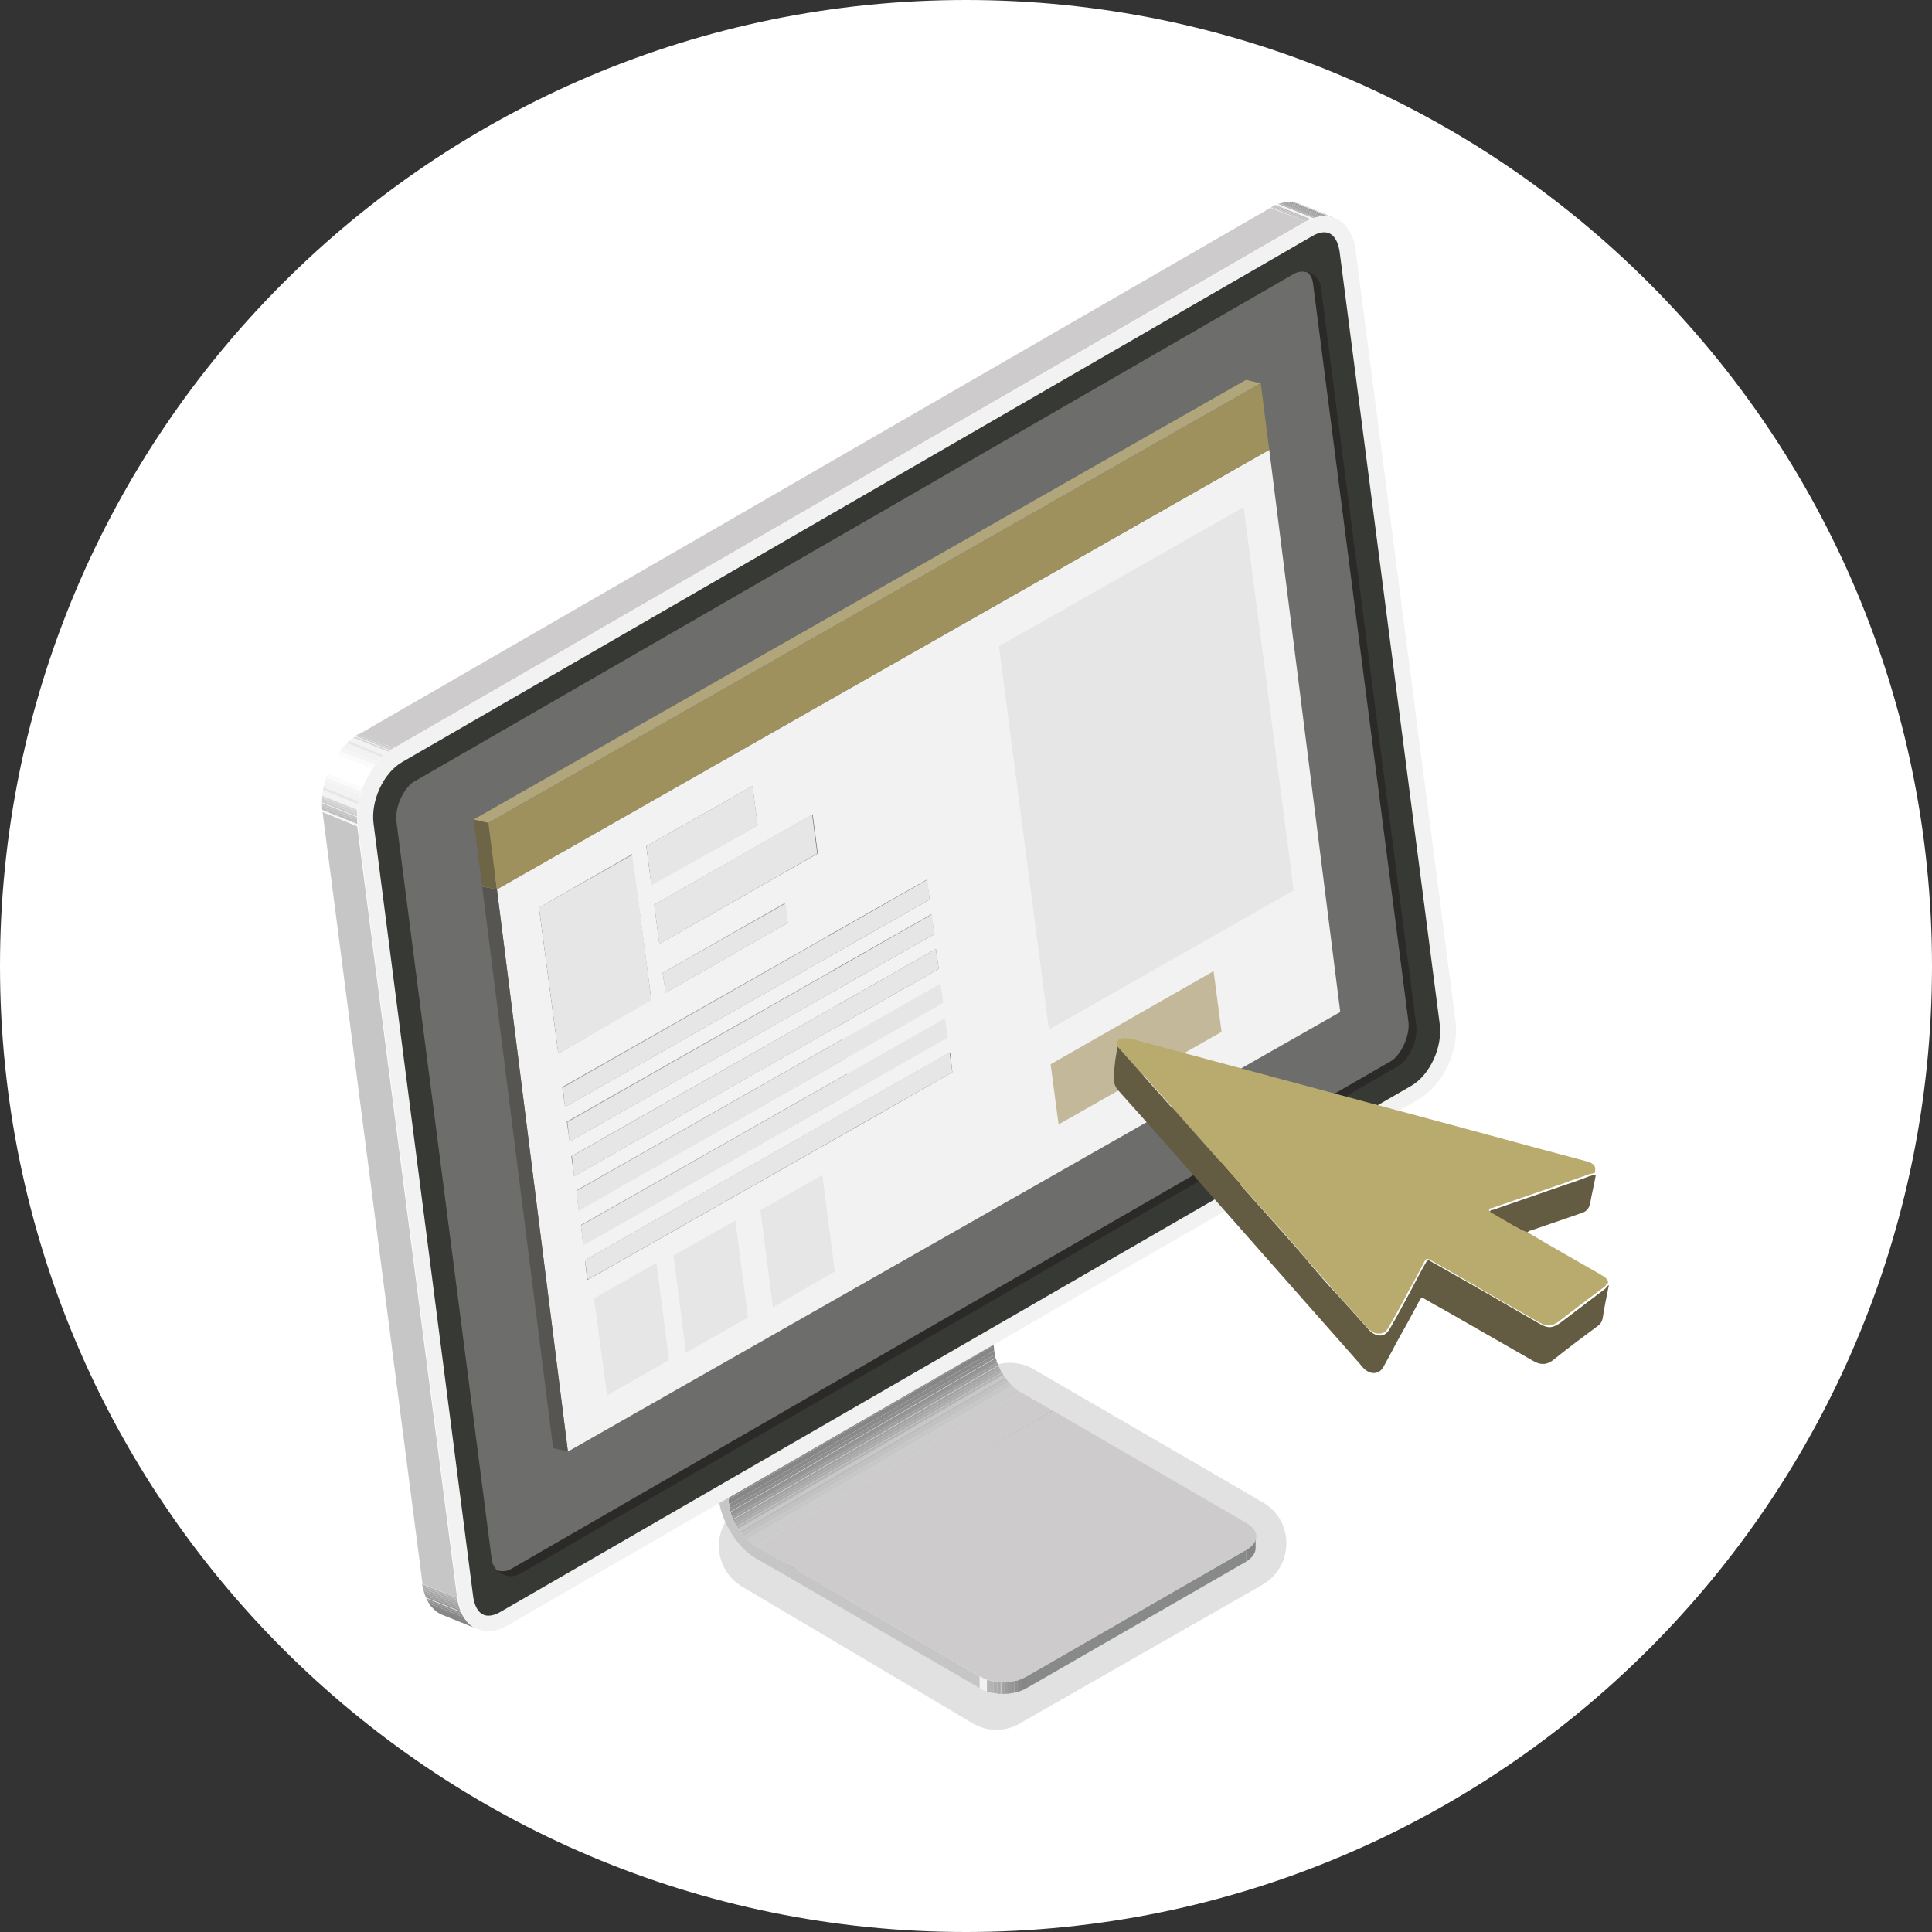 <?xml version="1.0" encoding="utf-8"?>
<!-- Generator: Adobe Illustrator 26.0.3, SVG Export Plug-In . SVG Version: 6.00 Build 0)  -->
<svg version="1.1" id="Ebene_1" xmlns="http://www.w3.org/2000/svg" xmlns:xlink="http://www.w3.org/1999/xlink" x="0px" y="0px"
	 viewBox="0 0 340.2 340.2" style="enable-background:new 0 0 340.2 340.2;" xml:space="preserve">
<rect x="0" y="0" width="340.2" height="340.2" fill="#333333" stroke="none"/>
<style type="text/css">
	.st0{fill:#FFFFFF;}
	.st1{opacity:0.12;fill:#020203;enable-background:new    ;}
	.st2{enable-background:new    ;}
	.st3{clip-path:url(#SVGID_00000085223032942669745730000011633629208143311780_);enable-background:new    ;}
	.st4{fill:#CDCCCC;}
	.st5{fill:#C8C7C7;}
	.st6{fill:#C3C2C2;}
	.st7{fill:#BDBDBC;}
	.st8{fill:#B4B4B4;}
	.st9{fill:#AEADAD;}
	.st10{fill:#A8A8A8;}
	.st11{fill:#A3A3A2;}
	.st12{fill:#9E9E9E;}
	.st13{fill:#9A9999;}
	.st14{fill:#949494;}
	.st15{fill:#8F8F8F;}
	.st16{fill:#8A8A8A;}
	.st17{fill:#868686;}
	.st18{fill:#CDCBCB;}
	.st19{fill:#878889;}
	.st20{fill:#F2F2F2;}
	.st21{fill:#C6C6C6;}
	.st22{clip-path:url(#SVGID_00000135661086680606838190000011798354607748749485_);enable-background:new    ;}
	.st23{fill:#888989;}
	.st24{clip-path:url(#SVGID_00000051356139929599659680000006092801002541858477_);enable-background:new    ;}
	.st25{clip-path:url(#SVGID_00000119116488649215943190000008429589564000073122_);enable-background:new    ;}
	.st26{clip-path:url(#SVGID_00000168106086810904128780000013249471157453213371_);enable-background:new    ;}
	.st27{clip-path:url(#SVGID_00000106845106159918122130000008959535680716753339_);enable-background:new    ;}
	.st28{fill:#D1D1D1;}
	.st29{fill:#D6D7D7;}
	.st30{fill:#E7E6E6;}
	.st31{fill:#F5F5F5;}
	.st32{fill:#FBFBFB;}
	.st33{fill:#373935;}
	.st34{fill:#2B2A29;}
	.st35{fill:#6D6D6C;}
	.st36{clip-path:url(#SVGID_00000166657085280628901730000017475469758089715883_);}
	.st37{fill:#224D5C;}
	.st38{fill:#B0B0B0;}
	.st39{fill:#A7A6A6;}
	.st40{fill:#818282;}
	.st41{fill:#565551;}
	.st42{fill:#6E6446;}
	.st43{fill:#B0A57B;}
	.st44{fill:#9E915D;}
	.st45{fill:#C3B99A;}
	.st46{fill:#B9AA6E;}
	.st47{fill:#635C42;}
</style>
<path class="st0" d="M170.1,0L170.1,0C264,0,340.2,76.2,340.2,170.1v0c0,93.9-76.2,170.1-170.1,170.1h0C76.2,340.2,0,264,0,170.1v0
	C0,76.2,76.2,0,170.1,0z"/>
<g>
	<path class="st1" d="M130.7,279.4l40.5,24c2.6,1.6,5.9,1.6,8.5,0l42.7-24.4c5.5-3.3,5.5-11.3-0.1-14.5L182,241.1
		c-2.6-1.5-5.8-1.5-8.4,0L130.8,265C125.2,268.2,125.2,276.1,130.7,279.4z"/>
	<g>
		<g>
			<g>
				<g class="st2">
					<g class="st2">
						<g>
							<g>
								<defs>
									<path id="SVGID_1_" d="M133.1,272.3l46.7-27.1c-2.7-1.5-4.8-5.3-4.8-8.3L128.3,264C128.3,267.1,130.4,270.8,133.1,272.3z"
										/>
								</defs>
								<clipPath id="SVGID_00000101083677979593769750000000295286980356908213_">
									<use xlink:href="#SVGID_1_"  style="overflow:visible;"/>
								</clipPath>
								<g style="clip-path:url(#SVGID_00000101083677979593769750000000295286980356908213_);enable-background:new    ;">
									<path class="st4" d="M133.1,272.3l46.7-27.1c-0.6-0.3-1.1-0.7-1.6-1.2l-46.7,27.1C132,271.6,132.5,272,133.1,272.3
										L133.1,272.3z"/>
									<path class="st5" d="M131.5,271.1l46.7-27.1c-0.2-0.2-0.4-0.4-0.5-0.6L131,270.5C131.1,270.7,131.3,270.9,131.5,271.1
										L131.5,271.1z"/>
									<path class="st6" d="M131,270.5l46.7-27.1c-0.1-0.2-0.3-0.3-0.4-0.5L130.6,270C130.7,270.2,130.8,270.4,131,270.5
										L131,270.5z"/>
									<path class="st7" d="M130.6,270l46.7-27.1c-0.1-0.1-0.2-0.3-0.3-0.4l-46.7,27.1C130.4,269.7,130.5,269.9,130.6,270
										L130.6,270z"/>
									<path class="st5" d="M130.3,269.6l46.7-27.1c-0.1-0.1-0.2-0.3-0.3-0.4L130,269.2C130.1,269.3,130.2,269.5,130.3,269.6
										L130.3,269.6z"/>
									<path class="st8" d="M130,269.2l46.7-27.1c-0.1-0.1-0.2-0.3-0.2-0.4l-46.7,27.1C129.8,268.9,129.9,269.1,130,269.2
										L130,269.2z"/>
									<path class="st9" d="M129.7,268.8l46.7-27.1c-0.1-0.1-0.2-0.3-0.2-0.4l-46.7,27.1C129.6,268.5,129.6,268.6,129.7,268.8
										L129.7,268.8z"/>
									<path class="st10" d="M129.5,268.4l46.7-27.1c-0.1-0.1-0.1-0.3-0.2-0.4L129.3,268C129.4,268.1,129.4,268.2,129.5,268.4
										L129.5,268.4z"/>
									<path class="st11" d="M129.3,268l46.7-27.1c-0.1-0.1-0.1-0.3-0.2-0.4l-46.7,27.1C129.2,267.7,129.2,267.8,129.3,268
										L129.3,268z"/>
									<path class="st12" d="M129.1,267.5l46.7-27.1c-0.1-0.1-0.1-0.3-0.2-0.4l-46.7,27.1C129,267.3,129,267.4,129.1,267.5
										L129.1,267.5z"/>
									<path class="st13" d="M128.9,267.1l46.7-27.1c-0.1-0.2-0.1-0.3-0.2-0.5l-46.7,27.1C128.8,266.8,128.9,267,128.9,267.1
										L128.9,267.1z"/>
									<path class="st14" d="M128.8,266.7l46.7-27.1c-0.1-0.2-0.1-0.3-0.1-0.5l-46.7,27.1C128.7,266.3,128.7,266.5,128.8,266.7
										L128.8,266.7z"/>
									<path class="st15" d="M128.6,266.2l46.7-27.1c-0.1-0.2-0.1-0.4-0.1-0.6l-46.7,27.1C128.5,265.8,128.6,266,128.6,266.2
										L128.6,266.2z"/>
									<path class="st16" d="M128.5,265.6l46.7-27.1c0-0.2-0.1-0.4-0.1-0.7l-46.7,27.1C128.4,265.2,128.4,265.4,128.5,265.6
										L128.5,265.6z"/>
									<path class="st17" d="M128.4,264.9l46.7-27.1c0-0.3-0.1-0.6-0.1-0.9L128.3,264C128.3,264.3,128.3,264.6,128.4,264.9
										L128.4,264.9z"/>
								</g>
							</g>
						</g>
					</g>
					<g>
						<polygon class="st18" points="138.7,275.5 185.4,248.4 179.8,245.2 133.1,272.3 						"/>
					</g>
					<g>
						<polygon class="st19" points="138.6,277.6 185.4,250.5 185.4,248.4 138.7,275.5 						"/>
					</g>
					<g>
						<polygon class="st19" points="128.3,264 175,236.9 175.1,192.4 128.4,219.6 						"/>
					</g>
					<g>
						<polygon class="st20" points="128.4,219.6 175.1,192.4 173.3,191.4 126.6,218.5 						"/>
					</g>
					<g>
						<path class="st21" d="M126.6,218.5l-0.1,44.4c0,4.2,3,9.4,6.6,11.5l5.6,3.2v-2.1l-5.6-3.2c-2.7-1.5-4.8-5.3-4.8-8.3l0.1-44.4
							L126.6,218.5z"/>
					</g>
				</g>
			</g>
			<g>
				<g class="st2">
					<g class="st2">
						<g>
							<g>
								<defs>
									<path id="SVGID_00000070098770958086989610000005661147666247257241_" d="M221.1,272.6v-2.1c0,0.9-0.6,1.7-1.7,2.4v2.1
										C220.5,274.4,221.1,273.5,221.1,272.6z"/>
								</defs>
								<clipPath id="SVGID_00000010273960516221801910000001478305185442613637_">
									<use xlink:href="#SVGID_00000070098770958086989610000005661147666247257241_"  style="overflow:visible;"/>
								</clipPath>
								<g style="clip-path:url(#SVGID_00000010273960516221801910000001478305185442613637_);enable-background:new    ;">
									<path class="st17" d="M219.4,272.9v2.1c1.1-0.7,1.7-1.5,1.7-2.4v-2.1C221.1,271.4,220.5,272.2,219.4,272.9L219.4,272.9z"/>
								</g>
							</g>
						</g>
					</g>
					<g>
						<polygon class="st21" points="138.5,275.4 138.5,277.5 172.6,297.3 172.5,295.2 						"/>
					</g>
					<g>
						<polygon class="st23" points="180.7,295.2 180.7,297.3 219.4,275 219.4,272.9 						"/>
					</g>
					<g class="st2">
						<g>
							<g>
								<defs>
									<path id="SVGID_00000104671200049127006310000014716119572802704273_" d="M172.5,295.2v2.1c2.2,1.3,5.9,1.3,8.2,0v-2.1
										C178.4,296.5,174.8,296.5,172.5,295.2z"/>
								</defs>
								<clipPath id="SVGID_00000099644110230001888560000011030170083253573265_">
									<use xlink:href="#SVGID_00000104671200049127006310000014716119572802704273_"  style="overflow:visible;"/>
								</clipPath>
								<g style="clip-path:url(#SVGID_00000099644110230001888560000011030170083253573265_);enable-background:new    ;">
									<path class="st20" d="M172.5,295.2v2.1c0.4,0.2,0.8,0.4,1.3,0.6v-2.1C173.4,295.6,172.9,295.4,172.5,295.2L172.5,295.2z"/>
									<path class="st8" d="M173.8,295.8v2.1c0.4,0.1,0.7,0.2,1.1,0.3v-2.1C174.5,296,174.2,295.9,173.8,295.8L173.8,295.8z"/>
									<path class="st9" d="M174.9,296v2.1c0.2,0,0.5,0.1,0.7,0.1v-2.1C175.4,296.1,175.1,296.1,174.9,296L174.9,296z"/>
									<path class="st10" d="M175.6,296.2v2.1c0.2,0,0.4,0,0.6,0v-2.1C176.1,296.2,175.9,296.2,175.6,296.2L175.6,296.2z"/>
									<path class="st11" d="M176.3,296.2v2.1c0.2,0,0.4,0,0.6,0v-2.1C176.7,296.2,176.5,296.2,176.3,296.2L176.3,296.2z"/>
									<path class="st12" d="M176.9,296.2v2.1c0.2,0,0.4,0,0.6,0v-2.1C177.3,296.2,177.1,296.2,176.9,296.2L176.9,296.2z"/>
									<path class="st13" d="M177.4,296.2v2.1c0.2,0,0.4,0,0.6-0.1v-2.1C177.8,296.1,177.6,296.2,177.4,296.2L177.4,296.2z"/>
									<path class="st14" d="M178,296.1v2.1c0.2,0,0.4-0.1,0.6-0.1V296C178.4,296,178.2,296.1,178,296.1L178,296.1z"/>
									<path class="st15" d="M178.6,296v2.1c0.2,0,0.4-0.1,0.6-0.1v-2.1C179,295.9,178.8,296,178.6,296L178.6,296z"/>
									<path class="st16" d="M179.2,295.9v2.1c0.2-0.1,0.5-0.1,0.7-0.2v-2.1C179.6,295.7,179.4,295.8,179.2,295.9L179.2,295.9z"/>
									<path class="st17" d="M179.9,295.6v2.1c0.3-0.1,0.6-0.2,0.8-0.4v-2.1C180.4,295.4,180.2,295.5,179.9,295.6L179.9,295.6z"/>
								</g>
							</g>
						</g>
					</g>
					<g>
						<path class="st18" d="M138.5,275.4l34.1,19.8c2.2,1.3,5.9,1.3,8.2,0l38.7-22.3c2.3-1.3,2.3-3.4,0-4.7l-34.1-19.8L138.5,275.4z
							"/>
					</g>
				</g>
			</g>
			<g>
				<g class="st2">
					<g class="st2">
						<g>
							<g>
								<defs>
									<path id="SVGID_00000049197936947469020830000014138093207490825649_" d="M235.1,38.4l-6.2-2.5c-1.5-0.6-3.3-0.4-5.2,0.6
										l6.2,2.5C231.7,38,233.6,37.8,235.1,38.4z"/>
								</defs>
								<clipPath id="SVGID_00000182497406042310253690000006601308921050262434_">
									<use xlink:href="#SVGID_00000049197936947469020830000014138093207490825649_"  style="overflow:visible;"/>
								</clipPath>
								<g style="clip-path:url(#SVGID_00000182497406042310253690000006601308921050262434_);enable-background:new    ;">
									<path class="st17" d="M235.1,38.4l-6.2-2.5c-0.1,0-0.2-0.1-0.2-0.1l6.2,2.5C234.9,38.3,235,38.4,235.1,38.4L235.1,38.4z"/>
									<path class="st16" d="M234.8,38.3l-6.2-2.5c-0.2-0.1-0.4-0.1-0.6-0.2l6.2,2.5C234.4,38.2,234.6,38.3,234.8,38.3L234.8,38.3
										z"/>
									<path class="st15" d="M234.2,38.2l-6.2-2.5c-0.2,0-0.3-0.1-0.5-0.1l6.2,2.5C233.9,38.1,234.1,38.1,234.2,38.2L234.2,38.2z"
										/>
									<path class="st14" d="M233.7,38.1l-6.2-2.5c-0.1,0-0.3,0-0.4,0l6.2,2.5C233.4,38.1,233.6,38.1,233.7,38.1L233.7,38.1z"/>
									<path class="st13" d="M233.3,38.1l-6.2-2.5c-0.1,0-0.3,0-0.4,0l6.2,2.5C233,38.1,233.2,38.1,233.3,38.1L233.3,38.1z"/>
									<path class="st12" d="M232.9,38.1l-6.2-2.5c-0.1,0-0.2,0-0.4,0l6.2,2.5C232.6,38.1,232.8,38.1,232.9,38.1L232.9,38.1z"/>
									<path class="st11" d="M232.5,38.1l-6.2-2.5c-0.1,0-0.2,0-0.4,0.1l6.2,2.5C232.3,38.1,232.4,38.1,232.5,38.1L232.5,38.1z"/>
									<path class="st10" d="M232.2,38.2l-6.2-2.5c-0.1,0-0.2,0-0.3,0.1l6.2,2.5C231.9,38.2,232,38.2,232.2,38.2L232.2,38.2z"/>
									<path class="st9" d="M231.8,38.2l-6.2-2.5c-0.1,0-0.2,0.1-0.3,0.1l6.2,2.5C231.6,38.3,231.7,38.3,231.8,38.2L231.8,38.2z"
										/>
									<path class="st8" d="M231.5,38.3l-6.2-2.5c-0.1,0-0.2,0.1-0.3,0.1l6.2,2.5C231.3,38.4,231.4,38.4,231.5,38.3L231.5,38.3z"
										/>
									<path class="st20" d="M231.2,38.4L225,36c-0.1,0-0.2,0.1-0.3,0.1l6.2,2.5C230.9,38.5,231,38.5,231.2,38.4L231.2,38.4z"/>
									<path class="st7" d="M230.8,38.6l-6.2-2.5c-0.1,0-0.2,0.1-0.3,0.1l6.2,2.5C230.6,38.7,230.7,38.6,230.8,38.6L230.8,38.6z"
										/>
									<path class="st6" d="M230.5,38.7l-6.2-2.5c-0.1,0.1-0.2,0.1-0.3,0.2l6.2,2.5C230.3,38.8,230.4,38.8,230.5,38.7L230.5,38.7z
										"/>
									<path class="st5" d="M230.2,38.9l-6.2-2.5c-0.1,0.1-0.2,0.1-0.3,0.2l6.2,2.5C230,39,230.1,38.9,230.2,38.9L230.2,38.9z"/>
								</g>
							</g>
						</g>
					</g>
					<g class="st2">
						<g>
							<g>
								<defs>
									<path id="SVGID_00000170958829493324310820000008007705629964604825_" d="M78,284.5l6.2,2.5c-1.9-0.8-3.3-2.7-3.7-5.6
										l-6.2-2.5C74.8,281.8,76.2,283.8,78,284.5z"/>
								</defs>
								<clipPath id="SVGID_00000170253793636220487350000014154958039601590934_">
									<use xlink:href="#SVGID_00000170958829493324310820000008007705629964604825_"  style="overflow:visible;"/>
								</clipPath>
								<g style="clip-path:url(#SVGID_00000170253793636220487350000014154958039601590934_);enable-background:new    ;">
									<path class="st20" d="M80.5,281.4l-6.2-2.5l0,0L80.5,281.4L80.5,281.4L80.5,281.4z"/>
									<path class="st8" d="M80.5,281.4l-6.2-2.5c0,0.1,0,0.3,0.1,0.4l6.2,2.5C80.6,281.7,80.6,281.6,80.5,281.4L80.5,281.4z"/>
									<path class="st9" d="M80.6,281.8l-6.2-2.5c0,0.1,0,0.3,0.1,0.4l6.2,2.5C80.7,282.1,80.6,282,80.6,281.8L80.6,281.8z"/>
									<path class="st10" d="M80.7,282.2l-6.2-2.5c0,0.1,0.1,0.3,0.1,0.4l6.2,2.5C80.7,282.5,80.7,282.4,80.7,282.2L80.7,282.2z"
										/>
									<path class="st11" d="M80.8,282.6l-6.2-2.5c0,0.1,0.1,0.3,0.1,0.4l6.2,2.5C80.9,282.9,80.8,282.8,80.8,282.6L80.8,282.6z"
										/>
									<path class="st12" d="M80.9,283l-6.2-2.5c0,0.1,0.1,0.3,0.1,0.4l6.2,2.5C81,283.3,80.9,283.2,80.9,283L80.9,283z"/>
									<path class="st13" d="M81,283.4l-6.2-2.5c0.1,0.1,0.1,0.3,0.2,0.4l6.2,2.5C81.1,283.7,81.1,283.6,81,283.4L81,283.4z"/>
									<path class="st14" d="M81.2,283.9l-6.2-2.5c0.1,0.2,0.1,0.3,0.2,0.4l6.2,2.5C81.3,284.2,81.3,284,81.2,283.9L81.2,283.9z"
										/>
									<path class="st15" d="M81.4,284.3l-6.2-2.5c0.1,0.2,0.2,0.3,0.3,0.5l6.2,2.5C81.6,284.6,81.5,284.5,81.4,284.3L81.4,284.3z
										"/>
									<path class="st16" d="M81.7,284.8l-6.2-2.5c0.1,0.2,0.3,0.4,0.4,0.6l6.2,2.5C81.9,285.2,81.8,285,81.7,284.8L81.7,284.8z"
										/>
									<path class="st17" d="M82.1,285.3l-6.2-2.5c0.6,0.8,1.3,1.3,2.1,1.6l6.2,2.5C83.4,286.7,82.7,286.1,82.1,285.3L82.1,285.3z
										"/>
								</g>
							</g>
						</g>
					</g>
					<g>
						<polygon class="st18" points="229.9,39 223.7,36.6 63.2,129.3 69.4,131.7 						"/>
					</g>
					<g>
						<polygon class="st21" points="62.9,145.5 56.8,143 74.4,278.9 80.5,281.4 						"/>
					</g>
					<g class="st2">
						<g>
							<g>
								<defs>
									<path id="SVGID_00000088126221616757733050000000912117680931157888_" d="M69.4,131.7l-6.2-2.5c-4.2,2.4-7.1,8.6-6.4,13.7
										l6.2,2.5C62.3,140.3,65.2,134.2,69.4,131.7z"/>
								</defs>
								<clipPath id="SVGID_00000031887285663134682610000012942656038697637026_">
									<use xlink:href="#SVGID_00000088126221616757733050000000912117680931157888_"  style="overflow:visible;"/>
								</clipPath>
								<g style="clip-path:url(#SVGID_00000031887285663134682610000012942656038697637026_);enable-background:new    ;">
									<path class="st5" d="M69.4,131.7l-6.2-2.5l0,0L69.4,131.7C69.3,131.7,69.4,131.7,69.4,131.7L69.4,131.7z"/>
									<path class="st4" d="M69.3,131.7l-6.2-2.5c-0.1,0.1-0.2,0.1-0.3,0.2l6.2,2.5C69.1,131.9,69.2,131.8,69.3,131.7L69.3,131.7z
										"/>
									<path class="st28" d="M69,131.9l-6.2-2.5c-0.1,0.1-0.2,0.1-0.3,0.2l6.2,2.5C68.8,132.1,68.9,132,69,131.9L69,131.9z"/>
									<path class="st29" d="M68.7,132.2l-6.2-2.5c-0.1,0.1-0.2,0.2-0.3,0.2l6.2,2.5C68.4,132.3,68.6,132.2,68.7,132.2L68.7,132.2
										z"/>
									<path class="st20" d="M68.3,132.4l-6.2-2.5c-0.1,0.1-0.2,0.2-0.3,0.3l6.2,2.5C68.1,132.6,68.2,132.5,68.3,132.4L68.3,132.4
										z"/>
									<path class="st20" d="M68,132.7l-6.2-2.5c-0.1,0.1-0.2,0.2-0.4,0.3l6.2,2.5C67.8,132.9,67.9,132.8,68,132.7L68,132.7z"/>
									<path class="st30" d="M67.6,133l-6.2-2.5c-0.1,0.1-0.3,0.2-0.4,0.4l6.2,2.5C67.4,133.2,67.5,133.1,67.6,133L67.6,133z"/>
									<path class="st20" d="M67.3,133.3l-6.2-2.5c-0.1,0.1-0.3,0.3-0.4,0.4l6.2,2.5C67,133.6,67.1,133.5,67.3,133.3L67.3,133.3z"
										/>
									<path class="st20" d="M66.9,133.7l-6.2-2.5c-0.1,0.1-0.3,0.3-0.4,0.5l6.2,2.5C66.6,134,66.7,133.9,66.9,133.7L66.9,133.7z"
										/>
									<path class="st31" d="M66.5,134.2l-6.2-2.5c-0.2,0.2-0.3,0.4-0.4,0.6l6.2,2.5C66.2,134.6,66.3,134.4,66.5,134.2L66.5,134.2
										z"/>
									<path class="st32" d="M66,134.7l-6.2-2.5c-0.2,0.2-0.3,0.5-0.5,0.7l6.2,2.5C65.7,135.2,65.9,135,66,134.7L66,134.7z"/>
									<path class="st0" d="M65.5,135.4l-6.2-2.5c-0.3,0.4-0.6,0.9-0.8,1.4l6.2,2.5C65,136.3,65.2,135.9,65.5,135.4L65.5,135.4z"
										/>
									<path class="st0" d="M64.7,136.8l-6.2-2.5c0,0.1-0.1,0.1-0.1,0.2l6.2,2.5C64.6,136.9,64.7,136.9,64.7,136.8L64.7,136.8z"/>
									<path class="st0" d="M64.6,137l-6.2-2.5c-0.3,0.5-0.5,1.1-0.8,1.7l6.2,2.5C64.1,138.1,64.3,137.5,64.6,137L64.6,137z"/>
									<path class="st32" d="M63.9,138.7l-6.2-2.5c-0.1,0.2-0.2,0.5-0.3,0.7l6.2,2.5C63.7,139.2,63.8,138.9,63.9,138.7L63.9,138.7
										z"/>
									<path class="st31" d="M63.6,139.4l-6.2-2.5c-0.1,0.2-0.1,0.4-0.2,0.6l6.2,2.5C63.5,139.8,63.5,139.6,63.6,139.4L63.6,139.4
										z"/>
									<path class="st20" d="M63.4,140l-6.2-2.5c-0.1,0.2-0.1,0.4-0.1,0.6l6.2,2.5C63.3,140.4,63.4,140.2,63.4,140L63.4,140z"/>
									<path class="st20" d="M63.3,140.6l-6.2-2.5c0,0.2-0.1,0.3-0.1,0.5l6.2,2.5C63.2,140.9,63.2,140.8,63.3,140.6L63.3,140.6z"
										/>
									<path class="st30" d="M63.1,141.1l-6.2-2.5c0,0.2-0.1,0.3-0.1,0.5l6.2,2.5C63.1,141.4,63.1,141.3,63.1,141.1L63.1,141.1z"
										/>
									<path class="st20" d="M63.1,141.6l-6.2-2.5c0,0.2-0.1,0.3-0.1,0.5l6.2,2.5C63,141.9,63,141.8,63.1,141.6L63.1,141.6z"/>
									<path class="st20" d="M63,142.1l-6.2-2.5c0,0.2,0,0.3-0.1,0.5l6.2,2.5C62.9,142.4,63,142.2,63,142.1L63,142.1z"/>
									<path class="st29" d="M62.9,142.6l-6.2-2.5c0,0.2,0,0.3,0,0.4l6.2,2.5C62.9,142.9,62.9,142.7,62.9,142.6L62.9,142.6z"/>
									<path class="st28" d="M62.9,143l-6.2-2.5c0,0.1,0,0.3,0,0.4l6.2,2.5C62.9,143.3,62.9,143.1,62.9,143L62.9,143z"/>
									<path class="st4" d="M62.9,143.4l-6.2-2.5c0,0.1,0,0.3,0,0.4l6.2,2.5C62.9,143.7,62.9,143.6,62.9,143.4L62.9,143.4z"/>
									<path class="st5" d="M62.9,143.9l-6.2-2.5c0,0.1,0,0.3,0,0.4l6.2,2.5C62.9,144.1,62.9,144,62.9,143.9L62.9,143.9z"/>
									<path class="st6" d="M62.9,144.3l-6.2-2.5c0,0.1,0,0.3,0,0.4l6.2,2.5C62.9,144.5,62.9,144.4,62.9,144.3L62.9,144.3z"/>
									<path class="st7" d="M62.9,144.7l-6.2-2.5c0,0.1,0,0.3,0,0.4l6.2,2.5C62.9,145,62.9,144.8,62.9,144.7L62.9,144.7z"/>
									<path class="st20" d="M62.9,145.1l-6.2-2.5c0,0.1,0,0.3,0,0.4l6.2,2.5C62.9,145.3,62.9,145.2,62.9,145.1L62.9,145.1z"/>
								</g>
							</g>
						</g>
					</g>
					<g>
						<path class="st20" d="M69.4,131.7c-4.2,2.4-7.1,8.6-6.4,13.7l17.6,135.9c0.7,5.2,4.6,7.4,8.8,4.9l160.5-92.7
							c4.2-2.4,7.1-8.6,6.4-13.7L238.7,44c-0.7-5.2-4.6-7.4-8.8-4.9L69.4,131.7z"/>
						<path class="st33" d="M86,284.5c0.6,0,1.3-0.2,2-0.6l160.5-92.7c3.3-1.9,5.6-6.9,5-11L235.9,44.4c-0.1-0.8-0.6-3.5-2.7-3.5
							c-0.6,0-1.3,0.2-2,0.6L70.8,134.2c-3.3,1.9-5.6,6.9-5,11L83.3,281C83.4,281.9,83.9,284.5,86,284.5z"/>
						<g>
							<path class="st34" d="M90.1,276.2L245,186.8c1.6-1,3.4-4.2,3-6.9L231.2,49.8c-0.1-0.8-0.4-1.4-0.9-1.9
								c1.2,0.3,2.2,1.4,2.3,2.7l16.8,130.1c0.3,2.6-1.4,5.9-3,6.9L91.6,277.1c-1.4,0.8-3,0.5-4-0.6
								C88.4,276.8,89.3,276.7,90.1,276.2z"/>
							<path class="st35" d="M86.6,274.7L69.8,144.6c-0.3-2.6,1.4-5.9,3-6.9l154.9-89.4c0.8-0.5,1.7-0.6,2.6-0.3
								c0.5,0.5,0.8,1.1,0.9,1.9l16.8,130c0.3,2.6-1.4,5.9-3,6.9L90.1,276.2c-0.8,0.5-1.7,0.6-2.6,0.3
								C87.1,276.1,86.7,275.4,86.6,274.7z"/>
						</g>
					</g>
				</g>
			</g>
		</g>
	</g>
	<g>
		<g>
			<g>
				<defs>
					<path id="SVGID_00000055697713609232463010000012224689203649841797_" d="M75.2,142.7L75.2,142.7c0-0.1,0.1-0.2,0.2-0.2
						l150.9-85.9c0.2-0.1,0.3,0,0.4,0.2l16,123.1l0,0l0,0c0,0.1-0.1,0.2-0.2,0.2L91.6,266c-0.2,0.1-0.3,0-0.4-0.2L75.2,142.7
						L75.2,142.7z"/>
				</defs>
				<clipPath id="SVGID_00000044174905474881610260000007501945874950252958_">
					<use xlink:href="#SVGID_00000055697713609232463010000012224689203649841797_"  style="overflow:visible;"/>
				</clipPath>
				<g style="clip-path:url(#SVGID_00000044174905474881610260000007501945874950252958_);">
					<g class="st2">
						<g>
							<polygon class="st37" points="103.8,281.7 101.2,281.1 99.7,269.4 102.3,270 							"/>
						</g>
					</g>
					<g>
						<polygon class="st19" points="153.5,223 150.8,222.5 150.4,219 153,219.6 						"/>
					</g>
					<g>
						<polygon class="st19" points="151.9,210.9 149.3,210.3 148.8,206.8 151.4,207.4 						"/>
					</g>
					<g>
						<polygon class="st19" points="151.1,204.8 148.5,204.2 148,200.8 150.6,201.3 						"/>
					</g>
					<g>
						<polygon class="st19" points="150.3,198.7 147.7,198.1 147.2,194.7 149.8,195.2 						"/>
					</g>
					<g>
						<polygon class="st19" points="149.5,192.6 146.9,192.1 146.4,188.6 149,189.2 						"/>
					</g>
					<g>
						<polygon class="st19" points="148.7,186.5 146.1,186 145.6,182.5 148.3,183.1 						"/>
					</g>
					<g>
						<polygon class="st19" points="147.9,180.5 145.3,179.9 144.9,176.5 147.5,177 						"/>
					</g>
					<g>
						<polygon class="st19" points="147.1,174.4 144.5,173.8 144.1,170.4 146.7,170.9 						"/>
					</g>
					<g>
						<polygon class="st19" points="146.3,168.3 143.7,167.7 143.3,164.3 145.9,164.8 						"/>
					</g>
					<g>
						<polygon class="st19" points="143.9,150.3 141.3,149.8 140.4,142.9 143,143.4 						"/>
					</g>
					<g>
						<polygon class="st19" points="138.7,162.5 136.1,162 135.7,158.5 138.3,159.1 						"/>
					</g>
					<g>
						<polygon class="st38" points="106.7,249.6 104.1,249.1 150.8,222.5 153.5,223 						"/>
					</g>
					<g>
						<polygon class="st39" points="106.2,246.2 103.6,245.6 150.4,219 153,219.6 						"/>
					</g>
					<g>
						<polygon class="st40" points="106.7,249.6 104.1,249.1 103.6,245.6 106.2,246.2 						"/>
					</g>
					<g>
						<polygon class="st40" points="105.9,243.6 103.3,243 102.8,239.6 105.4,240.1 						"/>
					</g>
					<g>
						<polygon class="st39" points="105.4,240.1 102.8,239.6 149.6,212.9 152.2,213.5 						"/>
					</g>
					<g>
						<polygon class="st38" points="105.1,237.5 102.5,236.9 149.3,210.3 151.9,210.9 						"/>
					</g>
					<g>
						<polygon class="st19" points="133.4,145.3 130.8,144.8 129.9,137.9 132.5,138.4 						"/>
					</g>
					<g>
						<polygon class="st40" points="105.1,237.5 102.5,236.9 102,233.5 104.6,234 						"/>
					</g>
					<g>
						<polygon class="st39" points="104.6,234 102,233.5 148.8,206.8 151.4,207.4 						"/>
					</g>
					<g>
						<polygon class="st38" points="104.3,231.4 101.7,230.9 148.5,204.2 151.1,204.8 						"/>
					</g>
					<g>
						<polygon class="st39" points="103.8,228 101.2,227.4 148,200.8 150.6,201.3 						"/>
					</g>
					<g>
						<polygon class="st40" points="104.3,231.4 101.7,230.9 101.2,227.4 103.8,228 						"/>
					</g>
					<g>
						<polygon class="st38" points="103.5,225.3 100.9,224.8 147.7,198.1 150.3,198.7 						"/>
					</g>
					<g>
						<polygon class="st38" points="117.2,174.8 114.6,174.2 136.1,162 138.7,162.5 						"/>
					</g>
					<g>
						<polygon class="st39" points="103,221.9 100.4,221.3 147.2,194.7 149.8,195.2 						"/>
					</g>
					<g>
						<polygon class="st40" points="103.5,225.3 100.9,224.8 100.4,221.3 103,221.9 						"/>
					</g>
					<g>
						<polygon class="st39" points="116.7,171.3 114.1,170.8 135.7,158.5 138.3,159.1 						"/>
					</g>
					<g>
						<polygon class="st40" points="117.2,174.8 114.6,174.2 114.1,170.8 116.7,171.3 						"/>
					</g>
					<g>
						<polygon class="st38" points="102.7,219.3 100.1,218.7 146.9,192.1 149.5,192.6 						"/>
					</g>
					<g>
						<polygon class="st39" points="102.3,215.8 99.6,215.2 146.4,188.6 149,189.2 						"/>
					</g>
					<g>
						<polygon class="st40" points="102.7,219.3 100.1,218.7 99.6,215.2 102.3,215.8 						"/>
					</g>
					<g>
						<polygon class="st38" points="116.1,166.2 113.5,165.7 141.3,149.8 143.9,150.3 						"/>
					</g>
					<g>
						<polygon class="st38" points="101.9,213.2 99.3,212.6 146.1,186 148.7,186.5 						"/>
					</g>
					<g>
						<polygon class="st40" points="101.9,213.2 99.3,212.6 98.9,209.2 101.5,209.7 						"/>
					</g>
					<g>
						<polygon class="st39" points="101.5,209.7 98.9,209.2 145.6,182.5 148.3,183.1 						"/>
					</g>
					<g>
						<polygon class="st40" points="116.1,166.2 113.5,165.7 112.6,158.7 115.2,159.3 						"/>
					</g>
					<g>
						<polygon class="st39" points="115.2,159.3 112.6,158.7 140.4,142.9 143,143.4 						"/>
					</g>
					<g>
						<polygon class="st38" points="101.1,207.1 98.5,206.5 145.3,179.9 147.9,180.5 						"/>
					</g>
					<g>
						<polygon class="st38" points="114.7,156 112.1,155.4 130.8,144.8 133.4,145.3 						"/>
					</g>
					<g>
						<polygon class="st40" points="101.1,207.1 98.5,206.5 98.1,203.1 100.7,203.6 						"/>
					</g>
					<g>
						<polygon class="st39" points="100.7,203.6 98.1,203.1 144.9,176.5 147.5,177 						"/>
					</g>
					<g>
						<polygon class="st38" points="100.3,201 97.7,200.5 144.5,173.8 147.1,174.4 						"/>
					</g>
					<g>
						<polygon class="st30" points="132.5,138.4 133.4,145.3 114.7,156 113.8,149 						"/>
					</g>
					<g>
						<polygon class="st40" points="114.7,156 112.1,155.4 111.2,148.5 113.8,149 						"/>
					</g>
					<g>
						<polygon class="st39" points="113.8,149 111.2,148.5 129.9,137.9 132.5,138.4 						"/>
					</g>
					<g>
						<polygon class="st40" points="100.3,201 97.7,200.5 97.3,197 99.9,197.6 						"/>
					</g>
					<g>
						<polygon class="st39" points="99.9,197.6 97.3,197 144.1,170.4 146.7,170.9 						"/>
					</g>
					<g>
						<polygon class="st38" points="99.5,194.9 96.9,194.4 143.7,167.7 146.3,168.3 						"/>
					</g>
					<g>
						<polygon class="st19" points="114.7,176.2 112.1,175.6 108.8,149.9 111.4,150.5 						"/>
					</g>
					<g>
						<polygon class="st40" points="99.5,194.9 96.9,194.4 96.5,190.9 99.1,191.5 						"/>
					</g>
					<g>
						<polygon class="st39" points="99.1,191.5 96.5,190.9 143.3,164.3 145.9,164.8 						"/>
					</g>
					<g>
						<polygon class="st38" points="98.3,185.5 95.7,185 112.1,175.6 114.7,176.2 						"/>
					</g>
					<g>
						<polygon class="st39" points="94.9,159.8 92.3,159.3 108.8,149.9 111.4,150.5 						"/>
					</g>
					<g>
						<polygon class="st30" points="111.4,150.5 114.7,176.2 98.3,185.5 94.9,159.8 						"/>
					</g>
					<g>
						<polygon class="st40" points="98.3,185.5 95.7,185 92.3,159.3 94.9,159.8 						"/>
					</g>
					<path class="st20" d="M87.5,156.6l136-77.4l12.5,99l-136,77.4L87.5,156.6z M94.9,159.8l3.4,25.7l16.4-9.4l-3.4-25.7L94.9,159.8
						 M115.2,159.3l0.9,6.9l27.9-15.9l-0.9-6.9L115.2,159.3 M163.7,158.4l-0.5-3.5L99,191.4l0.5,3.5l46.8-26.6 M164.5,164.5L164,161
						l-64.2,36.5l0.5,3.5 M165.3,170.6l-0.5-3.5l-64.2,36.5l0.5,3.5l46.8-26.6 M149.5,192.6l-0.4-3.5l-46.8,26.6l0.4,3.5
						L149.5,192.6 M167.7,188.8l-0.4-3.5L103,221.9l0.4,3.5l46.8-26.6 M148.7,186.5l-0.4-3.5l-46.8,26.6l0.4,3.5L148.7,186.5
						 M113.8,149l0.9,6.9l18.7-10.6l-0.9-6.9L113.8,149 M116.7,171.3l0.5,3.5l21.5-12.3l-0.5-3.5L116.7,171.3"/>
					<g>
						<polygon class="st30" points="138.3,159.1 138.7,162.5 117.2,174.8 116.7,171.3 						"/>
					</g>
					<g>
						<polygon class="st30" points="166.4,179.3 166.9,182.7 102.7,219.3 102.3,215.8 						"/>
					</g>
					<g>
						<polygon class="st30" points="165.6,173.2 166.1,176.6 101.9,213.2 101.5,209.7 						"/>
					</g>
					<g>
						<polygon class="st30" points="143,143.4 143.9,150.3 116.1,166.2 115.2,159.3 						"/>
					</g>
					<g>
						<polygon class="st41" points="100,255.6 97.4,255 84.9,156.1 87.5,156.6 						"/>
					</g>
					<g>
						<polygon class="st38" points="87.5,156.6 84.9,156.1 144.8,122 147.4,122.5 						"/>
					</g>
					<g>
						<polygon class="st42" points="87.5,156.6 84.9,156.1 83.4,144.3 86,144.9 						"/>
					</g>
					<g>
						<polygon class="st43" points="86,144.9 83.4,144.3 219.4,66.9 222,67.5 						"/>
					</g>
					<g>
						<polygon class="st44" points="222,67.5 223.5,79.2 87.5,156.6 86,144.9 						"/>
					</g>
					<g>
						<polygon class="st30" points="167.2,185.3 167.7,188.8 103.5,225.3 103,221.9 						"/>
					</g>
					<g>
						<polygon class="st30" points="164.8,167.1 165.3,170.6 101.1,207.1 100.7,203.6 						"/>
					</g>
					<g>
						<polygon class="st30" points="164.1,161 164.5,164.5 100.3,201 99.9,197.6 						"/>
					</g>
					<g>
						<polygon class="st30" points="163.3,154.9 163.7,158.4 99.5,194.9 99.1,191.5 						"/>
					</g>
					<g>
						<polygon class="st30" points="219,89.3 227.8,156.8 184.7,181.3 175.9,113.8 						"/>
					</g>
					<g>
						<polygon class="st30" points="115.6,222.4 117.8,239.5 106.9,245.7 104.6,228.6 						"/>
					</g>
					<g>
						<polygon class="st30" points="129.5,214.9 131.7,232 120.8,238.2 118.6,221.1 						"/>
					</g>
					<g>
						<polygon class="st30" points="144.8,206.9 147,223.9 136.1,230.2 133.9,213.1 						"/>
					</g>
					<g>
						<polygon class="st45" points="213.7,171 215.1,181.7 186.4,198 185,187.4 						"/>
					</g>
				</g>
			</g>
		</g>
	</g>
	<g id="XMLID_00000039820299263909268190000005134591283620978561_">
		<g>
			<path class="st46" d="M269,217c4,2.4,8.1,4.7,12.1,7c0.5,0.3,1.1,0.6,1.6,1c0.3,0.3,0.6,0.6,0.4,1c-0.3,0.1-0.3,0.4-0.6,0.6
				c-2.7,2-5.3,4-7.9,6c-1.2,0.9-2.1,1.1-3.5,0.3c-4.4-2.5-8.8-5-13.2-7.6c-2-1.1-4-2.3-6-3.4c-0.3-0.2-0.7-0.4-1,0.1
				c-0.9,1.7-1.8,3.5-2.8,5.2c-1.2,2.3-2.4,4.5-3.7,6.7c-0.5,0.9-1.4,1.1-2.4,0.8c-0.5-0.2-0.8-0.5-1.2-0.9c-1.8-2-3.6-4-5.4-6
				c-1.9-2.1-3.8-4.3-5.7-6.5c-3-3.6-6.1-6.9-9.2-10.4c-3.9-4.4-7.8-8.8-11.7-13.2c-3.2-3.6-6.4-7.3-9.7-10.9
				c-0.8-0.9-1.7-1.9-2.5-2.8c0.2-0.9,0.5-1.2,1.4-1.2c1.4,0,2.7,0.6,4.1,0.9c14.5,3.9,29,7.8,43.5,11.7c11.3,3,22.5,6.1,33.8,9.1
				c1.4,0.4,1.7,0.9,1.4,2.1c-0.4,0-0.7,0.1-1.1,0.2c-1.3,0.5-2.6,0.9-3.9,1.4c-4.3,1.5-8.7,3-13,4.5c-0.2,0.1-0.5,0-0.6,0.3
				c0,0.3,0.3,0.3,0.5,0.4c1.2,0.7,2.4,1.4,3.6,2.1C267.3,216.3,268.1,216.8,269,217z"/>
			<path class="st47" d="M196.8,184.3c0.8,0.9,1.7,1.9,2.5,2.8c3.2,3.6,6.4,7.3,9.7,10.9c3.9,4.4,7.8,8.8,11.7,13.2
				c3.1,3.5,6.2,6.9,9.2,10.4c1.8,2.2,3.7,4.4,5.7,6.5c1.8,2,3.6,4,5.4,6c0.3,0.4,0.7,0.7,1.2,0.9c1,0.4,1.8,0.1,2.4-0.8
				c1.3-2.2,2.5-4.5,3.7-6.7c0.9-1.7,1.8-3.5,2.8-5.2c0.3-0.6,0.7-0.3,1-0.1c2,1.1,4,2.3,6,3.4c4.4,2.5,8.8,5.1,13.2,7.6
				c1.4,0.8,2.2,0.6,3.5-0.3c2.6-2,5.3-4,7.9-6c0.2-0.2,0.3-0.5,0.6-0.6c-0.4,2-0.8,3.9-1.1,5.9c-0.1,0.4-0.3,0.8-0.6,1.1
				c-2.7,2-5.4,4-8,6.1c-1.2,1-2.4,1-3.7,0.2c-5.2-3-10.5-6-15.7-9c-1.1-0.6-2.2-1.2-3.2-1.8c-0.6-0.4-0.8-0.3-1.1,0.3
				c-1.3,2.5-2.7,5-4.1,7.5c-0.7,1.4-1.5,2.8-2.2,4.1c-0.6,1.1-1.8,1.4-2.9,0.7c-0.5-0.3-0.9-0.8-1.3-1.3c-8-9.1-16-18.1-24-27.2
				c-6.1-6.9-12.2-13.9-18.4-20.8c-0.8-0.9-1-1.7-0.8-2.9C196.2,187.5,196.5,185.8,196.8,184.3z"/>
			<path class="st47" d="M269,217c-0.9-0.2-1.7-0.8-2.5-1.2c-1.2-0.7-2.4-1.4-3.6-2.1c-0.2-0.1-0.5-0.2-0.5-0.4
				c0-0.3,0.4-0.2,0.6-0.3c4.3-1.5,8.7-3,13-4.5c1.3-0.4,2.6-0.9,3.9-1.4c0.4-0.1,0.7-0.2,1.1-0.2c-0.3,1.7-0.7,3.3-1,5
				c-0.2,0.9-0.6,1.4-1.5,1.7c-2.9,1-5.8,2-8.7,3C269.5,216.7,269.2,216.7,269,217z"/>
		</g>
	</g>
</g>
</svg>
